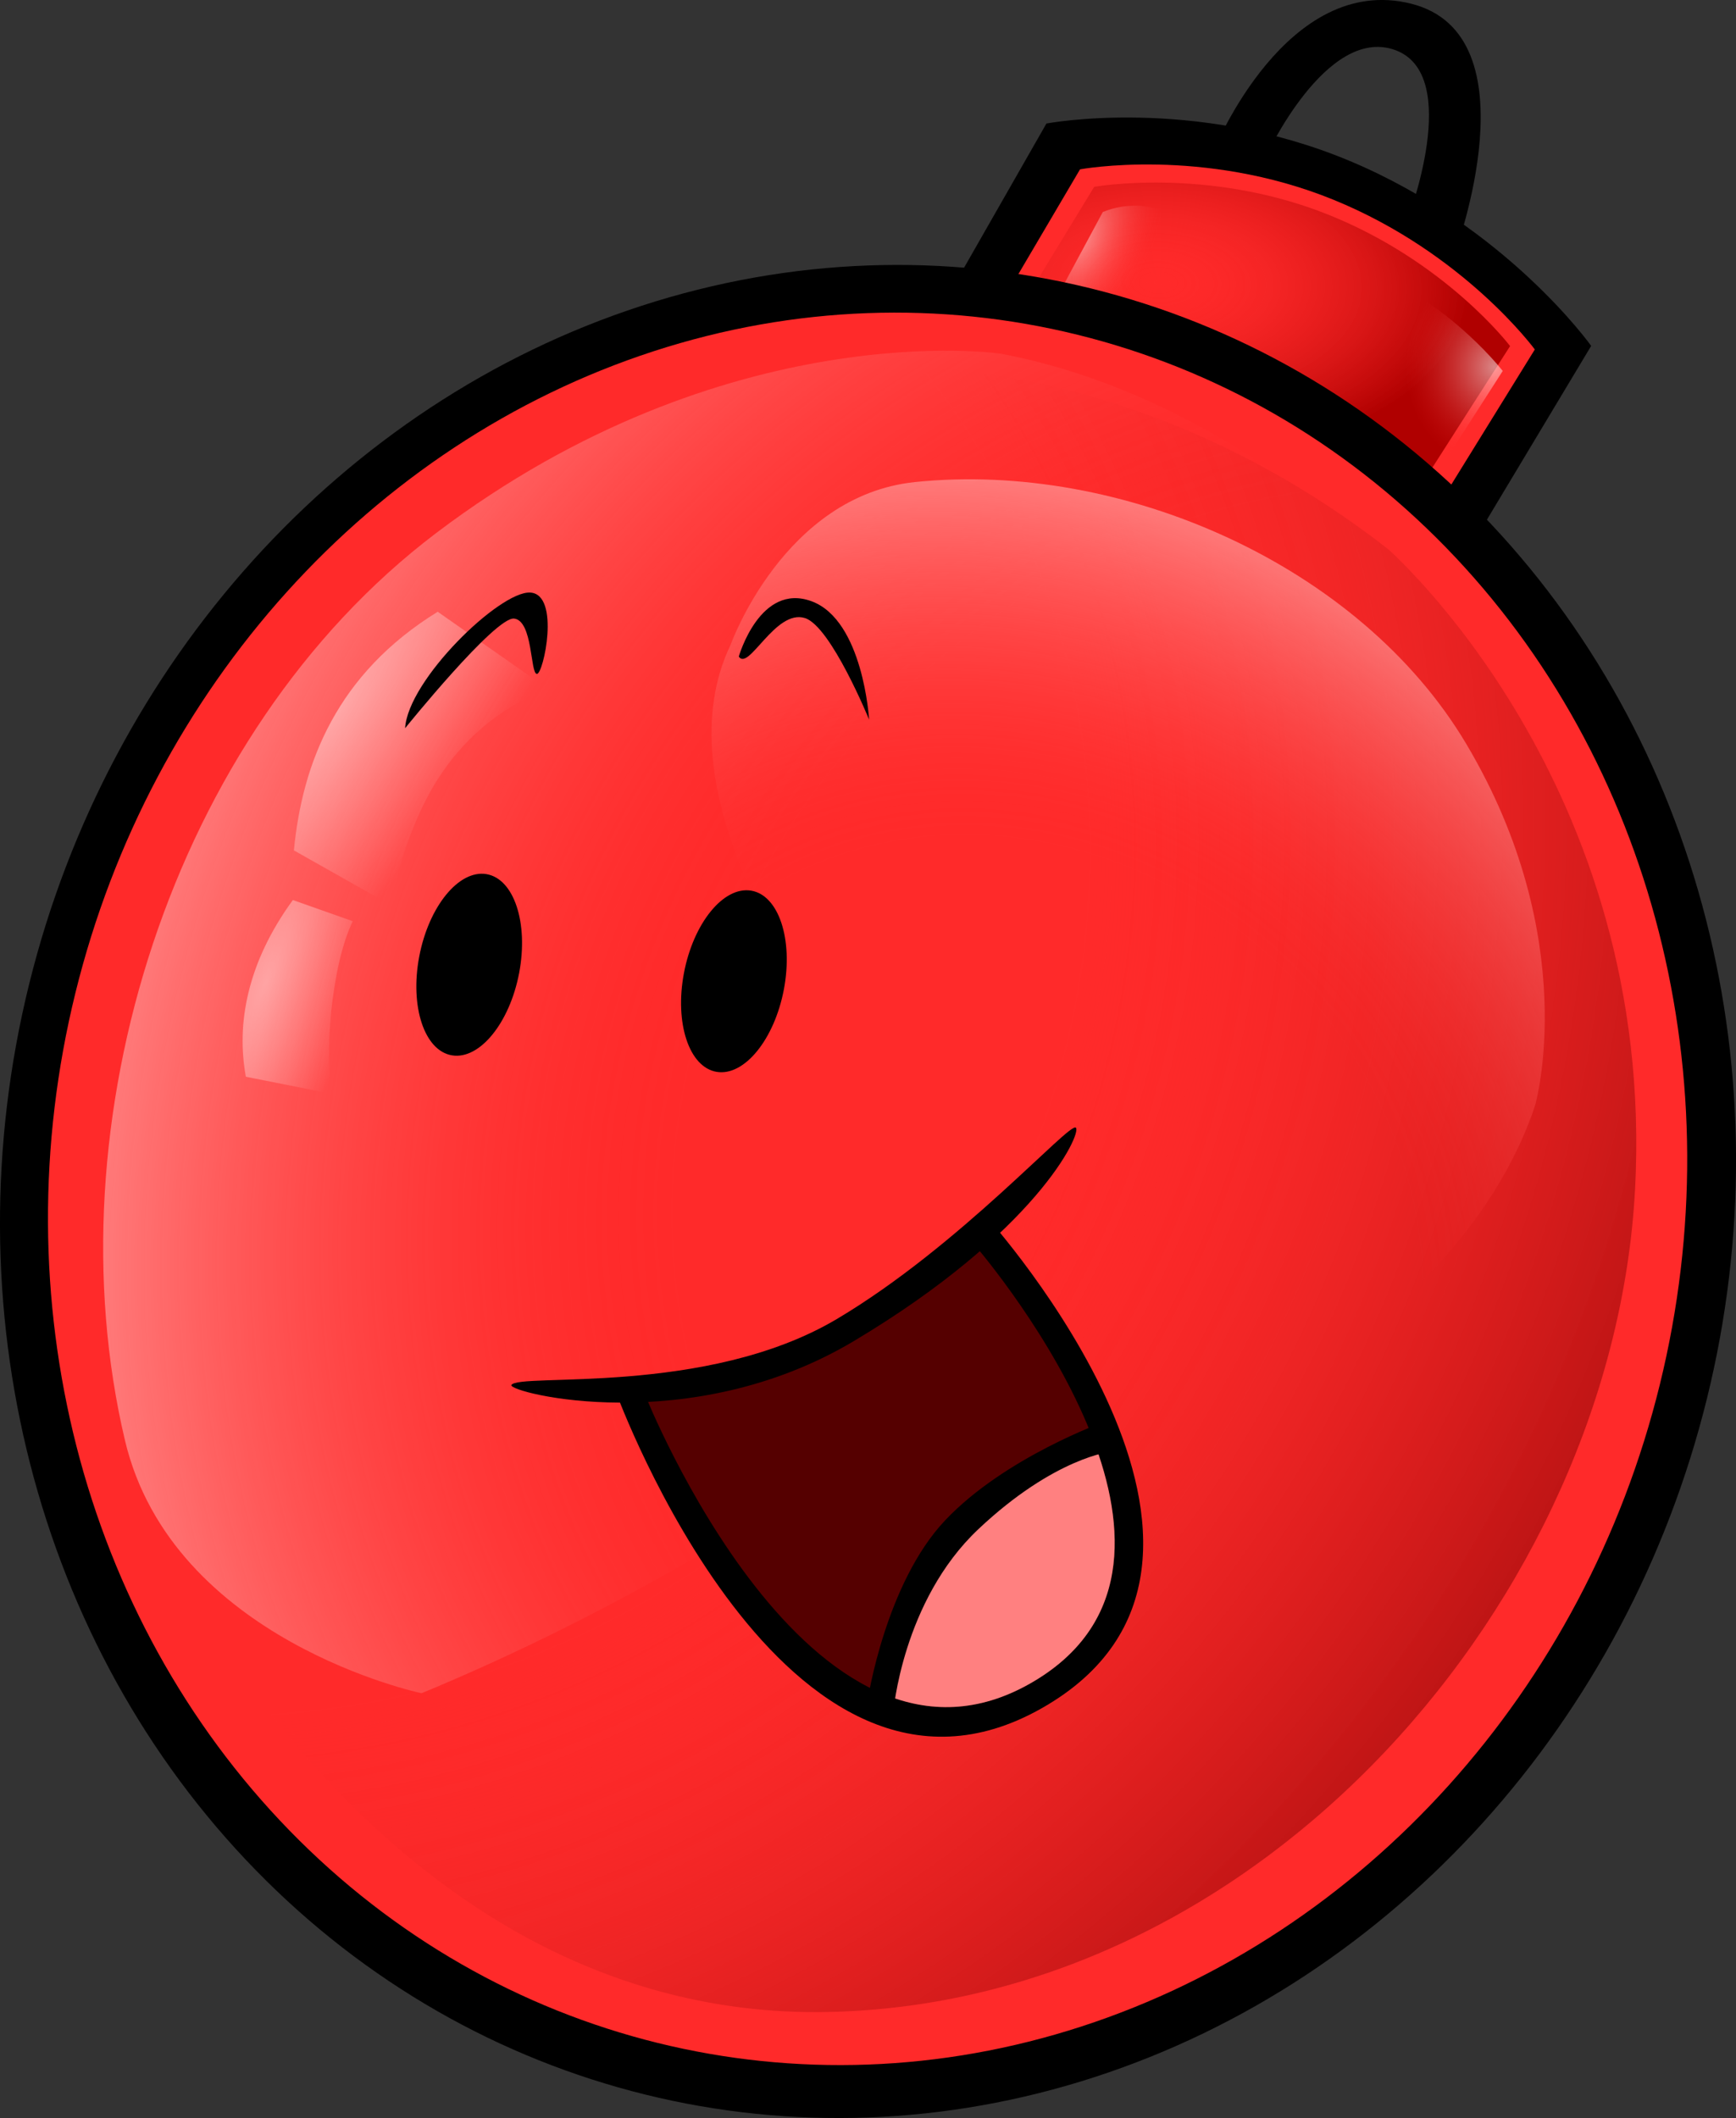 <?xml version="1.0" encoding="UTF-8" standalone="no"?>
<!-- Created with Inkscape (http://www.inkscape.org/) -->

<svg
   width="71.618mm"
   height="87.346mm"
   viewBox="0 0 71.618 87.346"
   version="1.1"
   id="svg1"
   xml:space="preserve"
   inkscape:version="1.3.2 (091e20e, 2023-11-25, custom)"
   sodipodi:docname="happyornament.svg"
   xmlns:inkscape="http://www.inkscape.org/namespaces/inkscape"
   xmlns:sodipodi="http://sodipodi.sourceforge.net/DTD/sodipodi-0.dtd"
   xmlns:xlink="http://www.w3.org/1999/xlink"
   xmlns="http://www.w3.org/2000/svg"
   xmlns:svg="http://www.w3.org/2000/svg"><rect x="0" y="0" width="71.618" height="87.346" fill="#333333" stroke="none"/><sodipodi:namedview
     id="namedview1"
     pagecolor="#ffffff"
     bordercolor="#000000"
     borderopacity="0.25"
     inkscape:showpageshadow="2"
     inkscape:pageopacity="0.0"
     inkscape:pagecheckerboard="0"
     inkscape:deskcolor="#d1d1d1"
     inkscape:document-units="mm"
     inkscape:zoom="1.0242632"
     inkscape:cx="275.80801"
     inkscape:cy="670.23787"
     inkscape:window-width="1920"
     inkscape:window-height="1009"
     inkscape:window-x="-8"
     inkscape:window-y="-8"
     inkscape:window-maximized="1"
     inkscape:current-layer="layer1" /><defs
     id="defs1"><linearGradient
       id="linearGradient14"
       inkscape:collect="always"><stop
         style="stop-color:#ffffff;stop-opacity:0.526;"
         offset="0"
         id="stop15" /><stop
         style="stop-color:#ff2a2a;stop-opacity:0;"
         offset="1"
         id="stop16" /></linearGradient><linearGradient
       id="linearGradient12"
       inkscape:collect="always"><stop
         style="stop-color:#ffffff;stop-opacity:0.501;"
         offset="0"
         id="stop13" /><stop
         style="stop-color:#ff3131;stop-opacity:0;"
         offset="1"
         id="stop14" /></linearGradient><linearGradient
       id="linearGradient10"
       inkscape:collect="always"><stop
         style="stop-color:#ff2a2a;stop-opacity:0;"
         offset="0"
         id="stop12" /><stop
         style="stop-color:#b00000;stop-opacity:1;"
         offset="1"
         id="stop11" /></linearGradient><linearGradient
       id="linearGradient9"
       inkscape:collect="always"><stop
         style="stop-color:#ffffff;stop-opacity:0.447;"
         offset="0"
         id="stop9" /><stop
         style="stop-color:#ffffff;stop-opacity:0;"
         offset="1"
         id="stop10" /></linearGradient><linearGradient
       id="linearGradient8"
       inkscape:collect="always"><stop
         style="stop-color:#ff2a2a;stop-opacity:0;"
         offset="0.469"
         id="stop7" /><stop
         style="stop-color:#ffaaaa;stop-opacity:1;"
         offset="1"
         id="stop8" /></linearGradient><linearGradient
       id="linearGradient5"
       inkscape:collect="always"><stop
         style="stop-color:#ff2a2a;stop-opacity:0;"
         offset="0.469"
         id="stop6" /><stop
         style="stop-color:#810000;stop-opacity:1;"
         offset="1"
         id="stop5" /></linearGradient><radialGradient
       inkscape:collect="always"
       xlink:href="#linearGradient5"
       id="radialGradient6"
       cx="47.475"
       cy="155.96"
       fx="47.475"
       fy="155.96"
       r="30.297"
       gradientTransform="matrix(1.913,-1.462,1.347,1.81,-264.621,-53.242)"
       gradientUnits="userSpaceOnUse" /><radialGradient
       inkscape:collect="always"
       xlink:href="#linearGradient8"
       id="radialGradient6-5"
       cx="47.475"
       cy="155.96"
       fx="47.475"
       fy="155.96"
       r="30.297"
       gradientTransform="matrix(-0.669,-1.678,-1.77,0.852,387.818,116.244)"
       gradientUnits="userSpaceOnUse" /><radialGradient
       inkscape:collect="always"
       xlink:href="#linearGradient9"
       id="radialGradient10"
       cx="39.712"
       cy="154.042"
       fx="39.712"
       fy="154.042"
       r="5.297"
       gradientTransform="matrix(-2.298,3.177,-0.952,-0.689,276.812,131.572)"
       gradientUnits="userSpaceOnUse" /><radialGradient
       inkscape:collect="always"
       xlink:href="#linearGradient9"
       id="radialGradient10-8"
       cx="39.712"
       cy="154.042"
       fx="39.712"
       fy="154.042"
       r="5.297"
       gradientTransform="matrix(-0.856,2.351,-0.698,-0.259,177.504,109.441)"
       gradientUnits="userSpaceOnUse" /><radialGradient
       inkscape:collect="always"
       xlink:href="#linearGradient8"
       id="radialGradient6-5-7"
       cx="47.475"
       cy="155.96"
       fx="47.475"
       fy="155.96"
       r="30.297"
       gradientTransform="matrix(1.12,-0.282,-0.4,-1.155,75.824,367.455)"
       gradientUnits="userSpaceOnUse" /><radialGradient
       inkscape:collect="always"
       xlink:href="#linearGradient10"
       id="radialGradient12"
       cx="72.511"
       cy="132.038"
       fx="72.511"
       fy="132.038"
       r="11.753"
       gradientTransform="matrix(1.092,0.041,-0.025,0.621,-3.068,49.073)"
       gradientUnits="userSpaceOnUse" /><radialGradient
       inkscape:collect="always"
       xlink:href="#linearGradient12"
       id="radialGradient14"
       cx="70.192"
       cy="132.404"
       fx="70.192"
       fy="132.404"
       r="2.406"
       gradientTransform="matrix(0.916,-2.013,1.116,0.508,-142.461,206.216)"
       gradientUnits="userSpaceOnUse" /><radialGradient
       inkscape:collect="always"
       xlink:href="#linearGradient14"
       id="radialGradient16"
       cx="86.665"
       cy="137.696"
       fx="86.665"
       fy="137.696"
       r="3.681"
       gradientTransform="matrix(1,0,0,1.14,0,-19.453)"
       gradientUnits="userSpaceOnUse" /></defs><g
     inkscape:label="Layer 1"
     inkscape:groupmode="layer"
     id="layer1"
     transform="translate(-25.025,-122.385)"><path
       style="display:inline;fill:#000000;stroke-width:1.188;stroke-linecap:round;stroke-linejoin:round;paint-order:markers fill stroke"
       d="m 62.512,137.424 5.683,-9.945 c 0,0 6.07,-1.162 12.528,1.55 6.458,2.712 9.945,7.62 9.945,7.62 l -6.587,10.978 z"
       id="path2" /><path
       style="display:inline;fill:#000000;stroke-width:1.188;stroke-linecap:round;stroke-linejoin:round;paint-order:markers fill stroke"
       d="m 75.138,128.512 c 0,0 2.971,-7.265 8.105,-5.974 5.134,1.292 1.808,10.268 1.808,10.268 l -1.97,-1.324 c 0,0 2.325,-6.038 -0.517,-7.039 -2.841,-1.001 -5.328,4.424 -5.328,4.424 z"
       id="path4"
       sodipodi:nodetypes="csccscc" /><path
       style="display:inline;fill:#ff2a2a;stroke-width:0.977;stroke-linecap:round;stroke-linejoin:round;paint-order:markers fill stroke"
       d="m 64.837,137.425 4.744,-8.056 c 0,0 5.068,-0.942 10.459,1.255 5.391,2.197 8.303,6.173 8.303,6.173 l -5.499,8.893 z"
       id="path3" /><path
       style="display:inline;fill:url(#radialGradient12);stroke-width:0.878;stroke-linecap:round;stroke-linejoin:round;paint-order:markers fill stroke"
       d="m 65.826,137.212 4.339,-7.121 c 0,0 4.635,-0.832 9.565,1.11 4.931,1.942 7.593,5.456 7.593,5.456 l -5.029,7.861 z"
       id="path3-1" /><path
       style="display:inline;fill:url(#radialGradient14);stroke-width:1.188;stroke-linecap:round;stroke-linejoin:round;paint-order:markers fill stroke"
       d="m 68.454,134.97 2.067,-3.842 c 1.016,-0.405 1.899,-0.278 2.745,0 l -1.937,3.907 z"
       id="path12"
       sodipodi:nodetypes="ccccc" /><ellipse
       style="display:inline;fill:#000000;stroke-width:1.232;stroke-linecap:round;stroke-linejoin:round;paint-order:markers fill stroke"
       id="ellipse1"
       cx="100.151"
       cy="151.954"
       rx="35.648"
       ry="38.36"
       transform="rotate(13.86)" /><ellipse
       style="display:inline;fill:#ff2a2a;stroke-width:1.164;stroke-linecap:round;stroke-linejoin:round;paint-order:markers fill stroke"
       id="path1"
       cx="100.001"
       cy="151.815"
       rx="33.658"
       ry="36.272"
       transform="matrix(0.971,0.24,-0.239,0.971,0,0)" /><path
       id="path5"
       style="display:inline;fill:url(#radialGradient6);stroke-width:1.196;stroke-linecap:round;stroke-linejoin:round;paint-order:markers fill stroke"
       d="m 60.971,137.451 c -18.543,0.051 -35.324,16.606 -29.069,48.929 0,0 9.041,19.243 27.123,18.981 18.082,-0.262 32.548,-17.148 33.452,-33.903 0.904,-16.755 -10.204,-26.442 -10.204,-26.442 -6.521,-5.078 -14.047,-7.585 -21.303,-7.565 z" /><path
       id="path5-2"
       style="display:inline;fill:url(#radialGradient6-5);stroke-width:0.927;stroke-linecap:round;stroke-linejoin:round;paint-order:markers fill stroke"
       d="m 83.048,146.49 c 9.441,9.988 -14.687,35.002 -40.632,45.723 0,0 -10.285,-2.159 -12.239,-10.441 -3.069,-13.011 1.875,-29.099 12.835,-37.399 11.97,-9.064 23.277,-7.406 23.277,-7.406 6.907,1.292 13.065,5.615 16.76,9.523 z"
       sodipodi:nodetypes="scsscs" /><path
       id="path5-2-5"
       style="display:inline;fill:url(#radialGradient6-5-7);stroke-width:0.584;stroke-linecap:round;stroke-linejoin:round;paint-order:markers fill stroke"
       d="m 80.967,177.537 c -7.102,5.037 -31.206,-17.32 -25.807,-28.548 0,0 2.194,-6.163 7.613,-6.724 8.513,-0.881 18.342,3.407 22.74,10.795 4.803,8.069 2.846,14.9 2.846,14.9 -1.373,4.151 -4.612,7.607 -7.391,9.578 z"
       sodipodi:nodetypes="scsscs" /><path
       style="display:inline;fill:url(#radialGradient10);stroke-width:1.188;stroke-linecap:round;stroke-linejoin:round;paint-order:markers fill stroke"
       d="m 37.149,157.454 3.967,2.241 c 0.863,-3.729 2.259,-7.149 6.485,-8.922 l -4.519,-3.159 c -4.149,2.557 -5.583,6.217 -5.933,9.84 z"
       id="path8"
       sodipodi:nodetypes="ccccc" /><path
       style="display:inline;fill:url(#radialGradient10-8);stroke-width:0.755;stroke-linecap:round;stroke-linejoin:round;paint-order:markers fill stroke"
       d="m 35.168,166.79 3.586,0.711 c -0.372,-1.442 -0.074,-5.272 0.824,-7.126 l -2.472,-0.873 c -1.896,2.606 -2.336,5.112 -1.938,7.287 z"
       id="path8-8"
       sodipodi:nodetypes="ccccc" /><path
       style="display:inline;fill:url(#radialGradient16);stroke-width:1.188;stroke-linecap:round;stroke-linejoin:round;paint-order:markers fill stroke"
       d="m 82.5,134.292 c 0.997,-0.046 3.31,1.891 4.521,3.39 0,0 -3.262,5.086 -3.237,5.028 l -4.125,-3.316 c 1.124,-1.559 2.145,-3.201 2.841,-5.102 z"
       id="path14"
       sodipodi:nodetypes="ccccc" /><path
       style="fill:#000000;stroke-width:1.188;stroke-linecap:round;stroke-linejoin:round;paint-order:markers fill stroke"
       d="m 50.458,179.853 c 0,0 6.952,18.985 17.543,12.979 10.591,-6.006 -2.26,-20.245 -2.26,-20.245 0,0 -2.745,3.1 -6.748,5.005 -4.004,1.905 -8.535,2.261 -8.535,2.261 z"
       id="path17"
       sodipodi:nodetypes="cscsc" /><path
       style="fill:#550000;stroke-width:1.019;stroke-linecap:round;stroke-linejoin:round;paint-order:markers fill stroke"
       d="m 51.646,179.926 c 0,0 6.789,17.04 15.869,11.891 9.08,-5.149 -2.394,-18.225 -2.394,-18.225 0,0 -2.353,2.658 -5.786,4.291 -3.433,1.633 -7.689,2.043 -7.689,2.043 z"
       id="path18"
       sodipodi:nodetypes="cscsc" /><path
       style="fill:#ff8080;stroke-width:1.019;stroke-linecap:round;stroke-linejoin:round;paint-order:markers fill stroke"
       d="m 61.488,192.254 c 1.839,0.757 3.868,0.787 6.027,-0.437 4.197,-2.38 4.003,-6.454 2.579,-10.147 -0.435,-1.128 -5.418,3.727 -6.679,5.604 z"
       id="path20"
       sodipodi:nodetypes="csscc" /><path
       style="display:inline;fill:#000000;stroke-width:1.188;stroke-linecap:round;stroke-linejoin:round;paint-order:markers fill stroke"
       d="m 46.121,179.506 c -0.091,0.32 7.376,2.212 14.131,-1.817 7.509,-4.479 9.409,-8.549 9.157,-8.8 -0.251,-0.251 -4.775,4.876 -9.868,7.896 -5.392,3.197 -13.147,2.196 -13.421,2.721 z"
       id="path16"
       sodipodi:nodetypes="csssc" /><path
       style="fill:#000000;stroke-width:1.188;stroke-linecap:round;stroke-linejoin:round;paint-order:markers fill stroke"
       d="m 61.875,193.023 c 0,0 0.365,-4.612 3.516,-7.58 3.151,-2.968 5.48,-3.196 5.48,-3.196 l -0.274,-1.233 c 0,0 -4.11,1.461 -6.576,4.064 -2.466,2.603 -3.196,7.398 -3.196,7.398 z"
       id="path19"
       sodipodi:nodetypes="csccscc" /><path
       style="fill:#000000;stroke-width:1.188;stroke-linecap:round;stroke-linejoin:round;paint-order:markers fill stroke"
       d="m 41.738,152.416 c 0,0 3.722,-4.612 4.498,-4.521 0.776,0.091 0.662,2.26 0.936,2.283 0.274,0.023 0.982,-3.288 -0.274,-3.356 -1.256,-0.069 -5.046,3.607 -5.16,5.594 z"
       id="path21" /><path
       style="fill:#000000;stroke-width:1.188;stroke-linecap:round;stroke-linejoin:round;paint-order:markers fill stroke"
       d="m 55.504,149.463 c 0.409,0.617 1.508,-1.97 2.728,-1.589 1.074,0.336 2.648,4.188 2.648,4.188 0,0 -0.242,-4.094 -2.373,-4.881 -2.131,-0.786 -3.003,2.281 -3.003,2.281 z"
       id="path22"
       sodipodi:nodetypes="cscsc" /><ellipse
       style="fill:#000000;stroke-width:1.216;stroke-linecap:round;stroke-linejoin:round;paint-order:markers fill stroke"
       id="path23"
       cx="73.792"
       cy="152.964"
       rx="2.089"
       ry="3.802"
       transform="matrix(0.987,0.16,-0.186,0.983,0,0)" /><ellipse
       style="fill:#000000;stroke-width:1.216;stroke-linecap:round;stroke-linejoin:round;paint-order:markers fill stroke"
       id="ellipse23"
       cx="84.654"
       cy="151.889"
       rx="2.089"
       ry="3.802"
       transform="matrix(0.987,0.16,-0.186,0.983,0,0)" /></g></svg>

